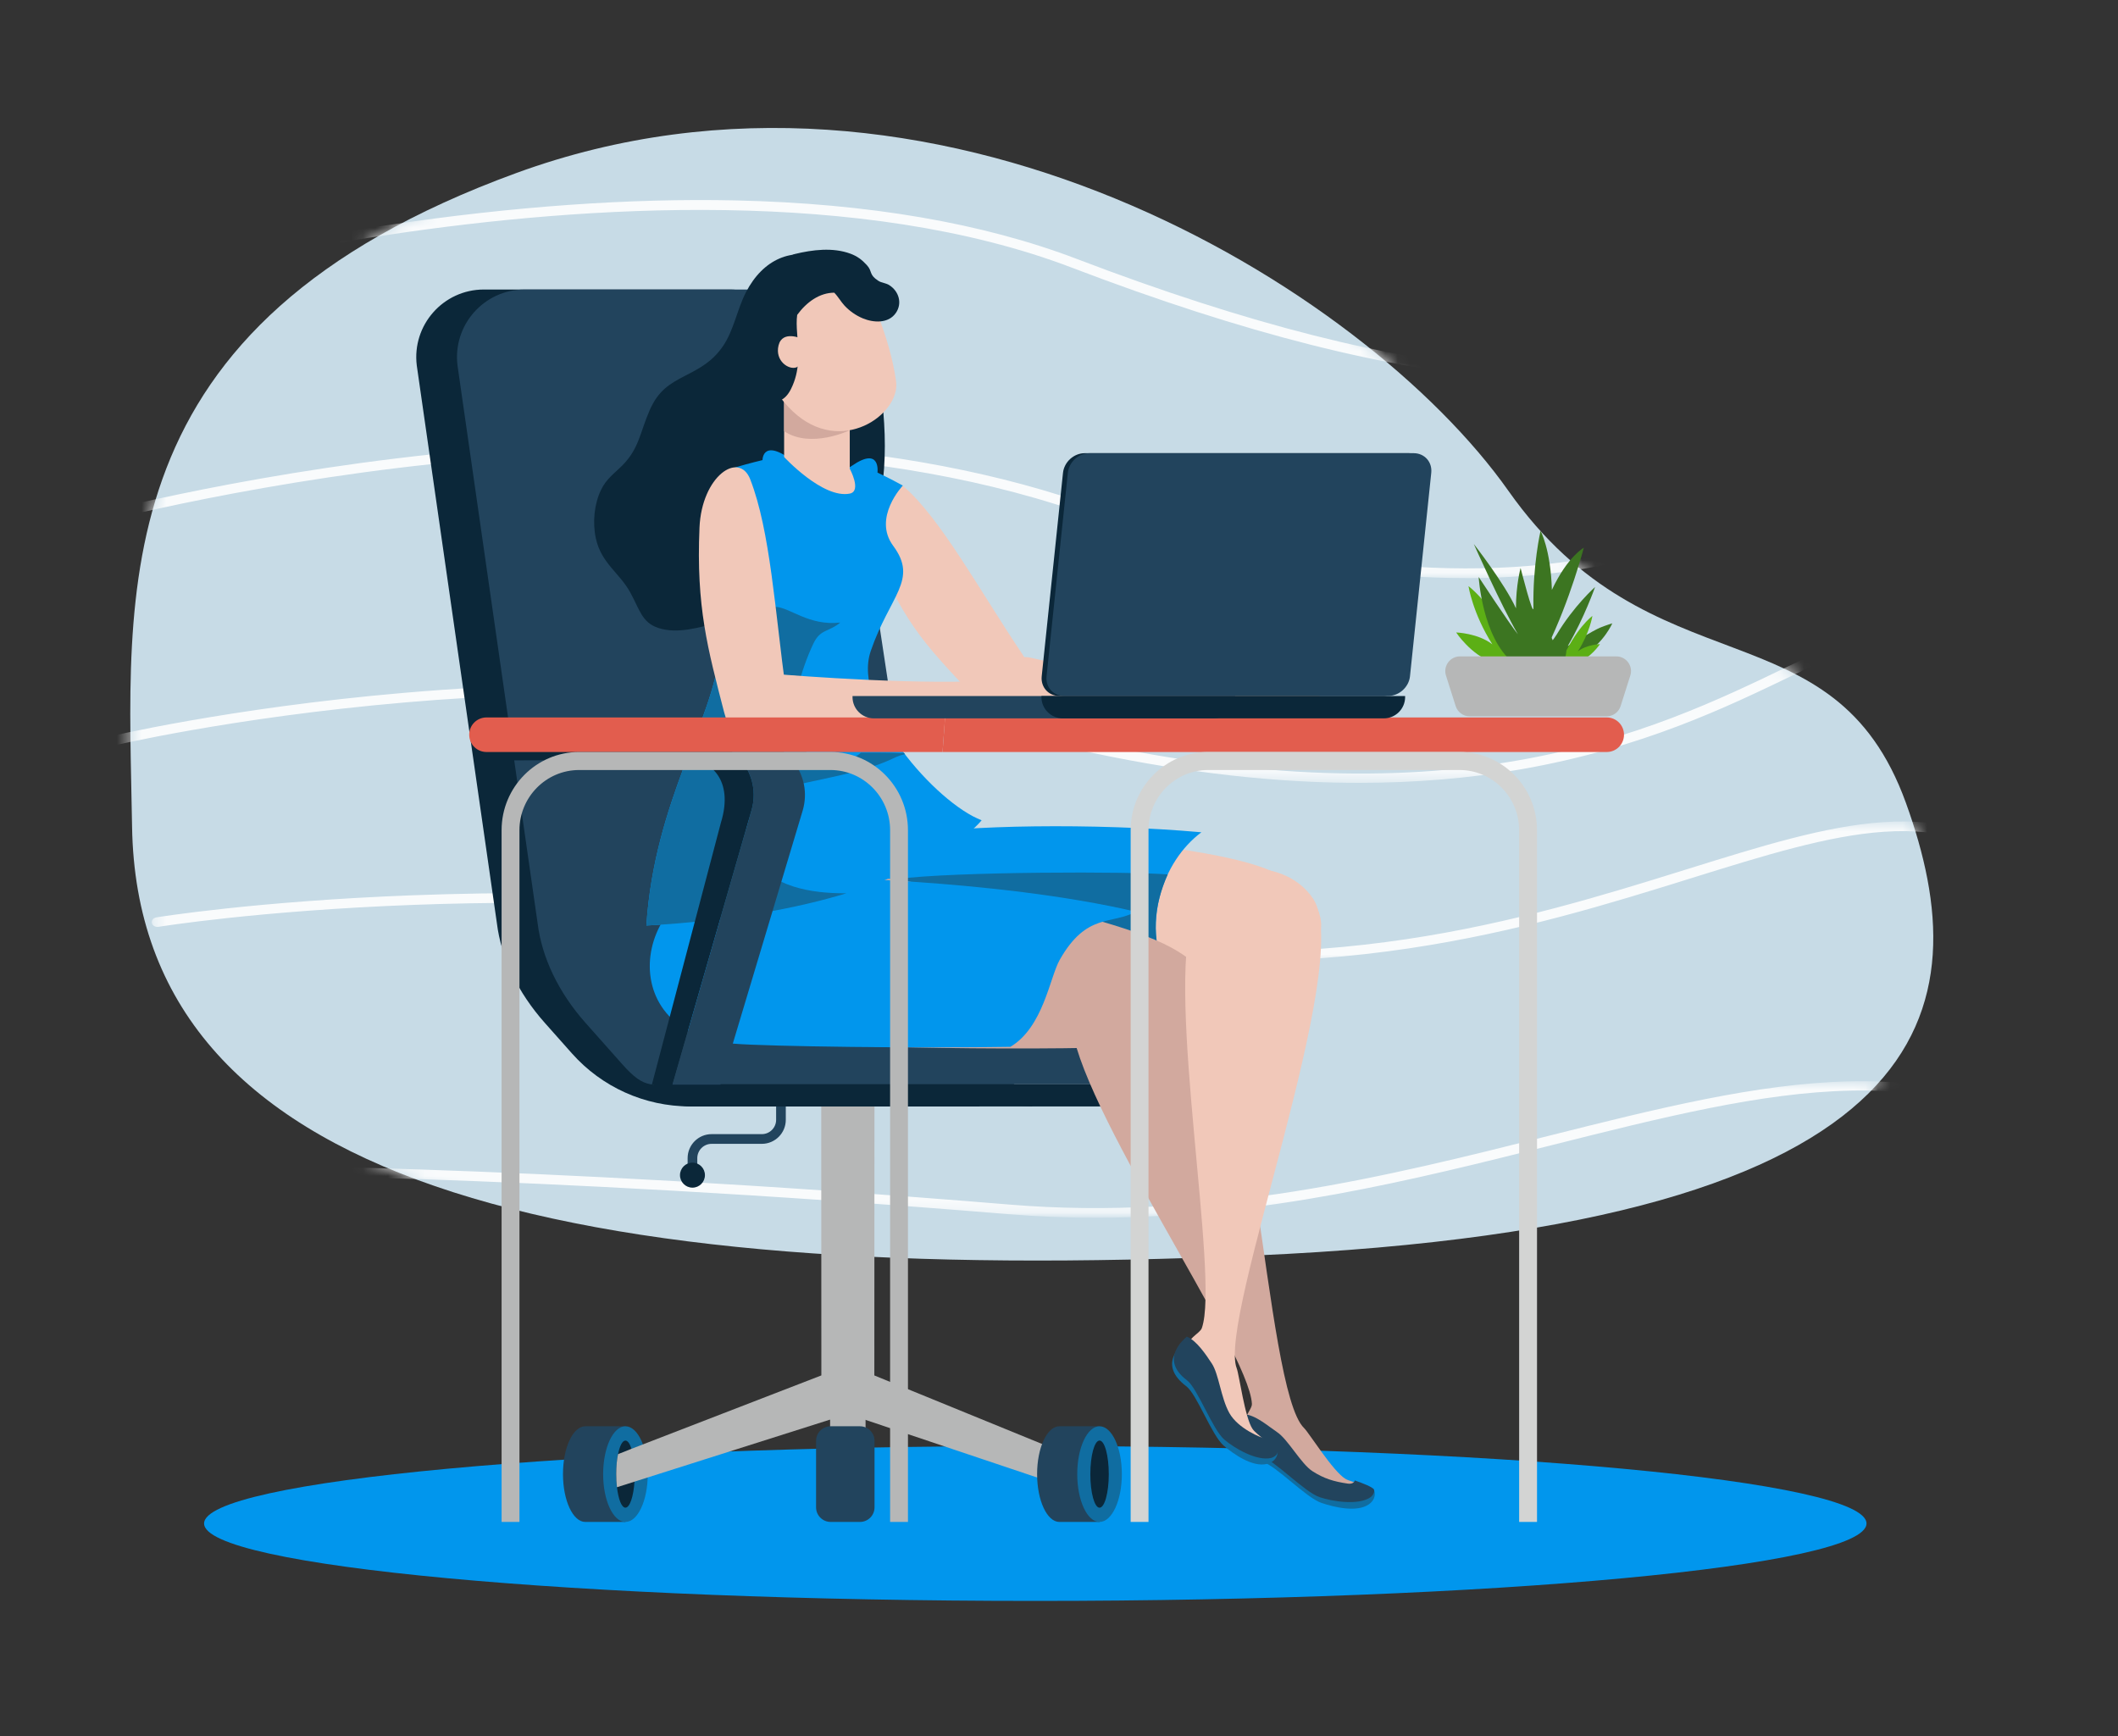 <svg width="172" height="141" viewBox="0 0 172 141" fill="none" xmlns="http://www.w3.org/2000/svg">
<rect x="0" y="0" width="172" height="141" fill="#333333" stroke="none"/>
<g clip-path="url(#clip0_3610_848)">
<path d="M10.725 67.114C10.425 47.878 8.075 26.421 41.933 14.049C75.791 1.677 110.827 23.315 122.499 39.862C134.17 56.41 148.885 48.861 154.785 65.218C160.685 81.574 158.389 99.469 101.922 101.951C45.455 104.432 11.177 96.063 10.725 67.114Z" fill="#C7DBE6"/>
<mask id="mask0_3610_848" style="mask-type:luminance" maskUnits="userSpaceOnUse" x="10" y="10" width="147" height="93">
<path d="M41.933 14.049C8.076 26.422 10.425 47.878 10.725 67.114C11.176 96.064 45.453 104.432 101.922 101.951C158.389 99.469 160.683 81.574 154.785 65.217C148.886 48.861 134.172 56.41 122.499 39.862C113.236 26.73 89.258 10.391 62.83 10.391C55.958 10.391 48.92 11.496 41.933 14.049Z" fill="white"/>
</mask>
<g mask="url(#mask0_3610_848)">
<mask id="mask1_3610_848" style="mask-type:luminance" maskUnits="userSpaceOnUse" x="0" y="10" width="171" height="89">
<path d="M170.905 10H0.334V98.885H170.905V10Z" fill="white"/>
</mask>
<g mask="url(#mask1_3610_848)">
<g opacity="0.89">
<mask id="mask2_3610_848" style="mask-type:luminance" maskUnits="userSpaceOnUse" x="0" y="10" width="151" height="21">
<path d="M150.517 10H0.334V30.834H150.517V10Z" fill="white"/>
</mask>
<g mask="url(#mask2_3610_848)">
<path d="M126.181 30.834C125.005 30.834 123.792 30.794 122.54 30.713C112.954 30.093 101.02 27.074 87.066 21.743C70.001 15.224 47.513 16.68 31.652 19.049C14.437 21.623 1.113 25.794 0.98 25.835C0.735 25.912 0.46 25.812 0.366 25.61C0.271 25.408 0.395 25.182 0.64 25.105C0.773 25.062 14.182 20.865 31.482 18.28C41.65 16.761 51.157 16.087 59.74 16.275C70.493 16.513 79.821 18.113 87.466 21.034C101.313 26.324 113.137 29.317 122.608 29.932C130.332 30.433 136.541 29.36 141.063 26.742C146.031 23.867 148.065 19.598 148.899 16.522C149.807 13.164 149.524 10.453 149.521 10.427C149.498 10.211 149.689 10.022 149.951 10.001C150.212 9.982 150.443 10.14 150.468 10.355C150.48 10.469 150.768 13.194 149.833 16.665C149.284 18.707 148.421 20.582 147.271 22.236C145.828 24.31 143.927 26.041 141.618 27.378C137.652 29.675 132.471 30.834 126.183 30.834" fill="white"/>
</g>
</g>
<g opacity="0.89">
<mask id="mask3_3610_848" style="mask-type:luminance" maskUnits="userSpaceOnUse" x="4" y="30" width="152" height="17">
<path d="M155.579 30.712H4.295V46.943H155.579V30.712Z" fill="white"/>
</mask>
<g mask="url(#mask3_3610_848)">
<path d="M119.05 46.943C117.369 46.943 115.642 46.882 113.869 46.757C105.62 46.176 96.166 44.226 85.773 40.96C67.829 35.323 46.814 36.237 32.345 37.997C16.641 39.906 5.042 43.198 4.927 43.23C4.679 43.302 4.409 43.194 4.321 42.99C4.235 42.787 4.367 42.563 4.615 42.492C4.73 42.459 16.398 39.147 32.186 37.226C41.462 36.096 50.329 35.66 58.54 35.929C68.819 36.265 78.095 37.712 86.112 40.23C105.162 46.214 120.715 47.675 132.338 44.572C141.944 42.006 146.738 37.013 149.908 33.709C151.612 31.933 152.739 30.761 153.97 30.716C154.492 30.697 154.99 30.887 155.448 31.284C155.629 31.44 155.62 31.687 155.43 31.837C155.239 31.985 154.939 31.978 154.758 31.822C154.409 31.519 154.166 31.491 154.014 31.497C153.216 31.527 152.086 32.703 150.655 34.194C149.139 35.773 147.062 37.937 144.185 39.979C140.765 42.407 136.987 44.151 132.632 45.315C128.57 46.4 124.018 46.946 119.048 46.946" fill="white"/>
</g>
</g>
<g opacity="0.89">
<mask id="mask4_3610_848" style="mask-type:luminance" maskUnits="userSpaceOnUse" x="8" y="50" width="153" height="14">
<path d="M160.687 50.509H8.254V63.57H160.687V50.509Z" fill="white"/>
</mask>
<g mask="url(#mask4_3610_848)">
<path d="M110.342 63.571C109.085 63.571 107.817 63.543 106.538 63.487C99.671 63.188 92.251 62.073 84.481 60.173C65.541 55.545 45.996 55.913 32.934 57.037C18.768 58.256 8.961 60.603 8.864 60.626C8.612 60.687 8.347 60.569 8.273 60.361C8.199 60.154 8.343 59.937 8.595 59.876C8.694 59.852 18.567 57.489 32.814 56.262C41.181 55.541 49.401 55.346 57.247 55.682C67.061 56.104 76.316 57.362 84.751 59.424C117.605 67.452 134.252 59.409 145.266 54.085C148.621 52.464 151.269 51.185 153.7 50.704C156.398 50.172 158.576 50.724 160.557 52.442C160.738 52.598 160.729 52.845 160.539 52.995C160.348 53.143 160.047 53.138 159.867 52.98C156.134 49.741 152.225 51.629 145.749 54.76C140.225 57.43 133.35 60.751 123.527 62.47C119.336 63.203 114.915 63.572 110.342 63.572" fill="white"/>
</g>
</g>
<g opacity="0.89">
<mask id="mask5_3610_848" style="mask-type:luminance" maskUnits="userSpaceOnUse" x="12" y="66" width="154" height="13">
<path d="M165.899 66.707H12.316V78.078H165.899V66.707Z" fill="white"/>
</mask>
<g mask="url(#mask5_3610_848)">
<path d="M100.171 78.078C94.618 78.078 89.023 77.593 83.297 76.624C63.262 73.234 45.186 73.043 33.55 73.481C20.939 73.956 12.963 75.249 12.885 75.261C12.627 75.304 12.377 75.167 12.326 74.955C12.274 74.744 12.441 74.538 12.699 74.496C12.778 74.482 20.807 73.179 33.485 72.702C40.927 72.422 48.496 72.475 55.983 72.862C65.341 73.345 74.596 74.354 83.489 75.859C107.19 79.869 123.733 74.717 137.026 70.576C143.043 68.701 148.24 67.082 152.916 66.763C158.072 66.41 162.157 67.706 165.769 70.841C165.95 70.997 165.942 71.244 165.751 71.394C165.561 71.542 165.259 71.536 165.079 71.379C161.681 68.43 157.841 67.212 152.996 67.542C148.453 67.853 143.313 69.454 137.363 71.307C130.783 73.356 123.326 75.68 114.438 77.009C109.675 77.721 104.939 78.078 100.172 78.078" fill="white"/>
</g>
</g>
<g opacity="0.89">
<mask id="mask6_3610_848" style="mask-type:luminance" maskUnits="userSpaceOnUse" x="16" y="87" width="155" height="12">
<path d="M170.905 87.8H16.174V98.885H170.905V87.8Z" fill="white"/>
</mask>
<g mask="url(#mask6_3610_848)">
<path d="M88.974 98.885C86.658 98.885 84.306 98.794 81.918 98.598C41.373 95.249 16.897 95.42 16.653 95.422H16.648C16.387 95.422 16.175 95.249 16.172 95.035C16.169 94.819 16.38 94.642 16.642 94.639C16.885 94.638 41.409 94.465 82.011 97.82C98.224 99.158 112.837 95.485 125.729 92.244C134.466 90.048 142.717 87.974 150.194 87.811C154.208 87.723 157.738 88.181 160.987 89.212C164.58 90.352 167.781 92.167 170.772 94.763C170.953 94.919 170.945 95.166 170.754 95.316C170.564 95.464 170.262 95.459 170.082 95.301C158.121 84.92 143.949 88.483 126.006 92.994C114.916 95.781 102.562 98.886 88.969 98.886" fill="white"/>
</g>
</g>
</g>
</g>
<path d="M151.576 123.714C151.576 127.186 121.354 130.002 84.075 130.002C46.795 130.002 16.574 127.186 16.574 123.714C16.574 120.241 46.795 117.426 84.075 117.426C121.354 117.426 151.576 120.241 151.576 123.714Z" fill="#0196ED"/>
<path d="M63.028 90.935C63.028 91.576 62.507 92.097 61.867 92.097H57.787C56.714 92.097 55.841 92.972 55.841 94.048V95.427H56.626V94.048C56.626 93.407 57.147 92.885 57.787 92.885H61.867C62.94 92.885 63.813 92.011 63.813 90.935V89.38H63.028V90.935Z" fill="#22445D"/>
<path d="M56.234 94.413C55.674 94.413 55.221 94.867 55.221 95.427C55.221 95.987 55.674 96.443 56.234 96.443C56.793 96.443 57.247 95.989 57.247 95.427C57.247 94.866 56.793 94.413 56.234 94.413Z" fill="#0B2739"/>
<path d="M71.72 74.669L64.709 28.302C64.356 25.562 62.025 23.51 59.266 23.51H39.293C35.997 23.51 33.445 26.398 33.845 29.673L40.35 74.957C40.694 77.761 42.051 80.595 44.243 83.062L46.446 85.542C48.878 88.28 52.362 89.846 56.022 89.846H79.555L75.266 83.467C73.019 80.749 71.763 77.646 71.721 74.669" fill="#0B2739"/>
<path d="M75.028 74.669L68.018 28.302C67.664 25.562 65.334 23.51 62.574 23.51H42.602C39.306 23.51 36.754 26.398 37.153 29.673L43.657 74.957C44.001 77.761 45.358 80.595 47.55 83.062L50.526 86.412C52.466 88.596 52.921 88.043 55.84 88.043L83.854 89.845L78.572 83.465C76.325 80.748 75.071 77.644 75.027 74.667" fill="#22445D"/>
<path d="M45.719 119.705C45.719 121.85 46.53 123.589 47.53 123.589H50.791V115.82H47.53C46.529 115.82 45.719 117.559 45.719 119.705Z" fill="#22445D"/>
<path d="M50.792 115.82C49.793 115.82 48.981 117.559 48.981 119.705C48.981 121.85 49.793 123.589 50.792 123.589C51.792 123.589 52.603 121.851 52.603 119.705C52.603 117.558 51.793 115.82 50.792 115.82Z" fill="#106DA1"/>
<path d="M50.789 116.981C50.543 116.981 50.327 117.414 50.19 118.082C50.091 118.534 50.043 119.095 50.043 119.706C50.043 120.089 50.062 120.443 50.102 120.768C50.22 121.743 50.475 122.429 50.79 122.429C51.144 122.429 51.448 121.525 51.526 120.315C51.536 120.119 51.545 119.912 51.545 119.706C51.545 118.889 51.447 118.152 51.281 117.65C51.153 117.237 50.977 116.981 50.79 116.981" fill="#0B2739"/>
<path d="M71.014 89.846H66.692L66.701 111.69L51.279 117.651L50.19 118.083C50.091 118.535 50.043 119.096 50.043 119.707C50.043 120.09 50.062 120.444 50.102 120.77L51.526 120.317L68.853 114.82L87.044 120.927L87.664 118.498L71.004 111.693L71.014 89.849V89.846Z" fill="#B6B7B7"/>
<path d="M70.291 112.175H67.412V119.943H70.291V112.175Z" fill="#B6B7B7"/>
<path d="M93.73 83.369H55.581C53.406 83.369 51.964 85.626 52.874 87.606C52.941 87.752 53.011 87.898 53.082 88.044H96.182L96.214 87.999C97.572 86.048 96.106 83.369 93.73 83.369Z" fill="#22445D"/>
<path d="M53.09 88.062C53.635 89.174 54.798 89.846 56.035 89.846H94.732C95.273 89.26 95.76 88.651 96.182 88.043H53.082C53.082 88.043 53.089 88.055 53.092 88.061" fill="#0B2739"/>
<path d="M84.222 119.705C84.222 121.85 85.032 123.589 86.032 123.589H89.294V115.82H86.032C85.032 115.82 84.222 117.559 84.222 119.705Z" fill="#22445D"/>
<path d="M89.293 115.82C88.294 115.82 87.482 117.559 87.482 119.705C87.482 121.85 88.293 123.589 89.293 123.589C90.294 123.589 91.104 121.851 91.104 119.705C91.104 117.558 90.294 115.82 89.293 115.82Z" fill="#106DA1"/>
<path d="M89.293 116.979C88.881 116.979 88.545 118.199 88.545 119.705C88.545 121.21 88.879 122.432 89.293 122.432C89.707 122.432 90.042 121.212 90.042 119.705C90.042 118.198 89.707 116.979 89.293 116.979Z" fill="#0B2739"/>
<path d="M69.836 115.82H67.456C66.802 115.82 66.272 116.351 66.272 117.006V122.402C66.272 123.056 66.802 123.588 67.456 123.588H69.836C70.49 123.588 71.02 123.056 71.02 122.402V117.006C71.02 116.351 70.49 115.82 69.836 115.82Z" fill="#22445D"/>
<path d="M71.079 28.634C71.053 28.481 70.994 28.387 70.926 28.315C71.086 25.108 69.152 22.224 67.012 20.989C66.894 20.921 66.787 20.927 66.691 20.964C64.372 20.09 61.984 20.994 60.571 23.746C59.862 25.127 59.592 26.805 58.732 28.078C57.855 29.378 56.803 29.914 55.629 30.518C54.38 31.162 53.459 31.712 52.755 33.321C51.966 35.129 51.903 36.428 50.531 37.804C49.896 38.441 49.246 38.871 48.806 39.785C48.258 40.928 48.106 42.414 48.388 43.715C48.828 45.74 50.293 46.499 51.178 48.1C51.96 49.52 52.122 50.553 53.472 50.996C54.986 51.492 56.761 50.973 58.24 50.563C59.725 50.151 60.902 49.841 62.433 50.151C63.479 50.362 64.495 50.841 65.56 50.894C66.192 50.925 66.717 50.917 67.3 50.549C67.511 50.416 67.701 50.242 67.873 50.025C68.361 49.316 68.992 48.951 69.766 48.925C70.661 48.352 70.922 48.011 71.007 46.64C71.066 45.67 70.949 44.609 70.761 43.527C72.327 38.541 72.01 33.958 71.081 28.632" fill="#0B2739"/>
<path d="M109.262 120.089C108.243 119.48 106.308 116.354 105.903 115.966C102.62 112.808 101.874 81.279 96.303 77.776C92.738 75.532 86.68 77.524 86.976 82.835C87.353 89.61 101.436 109.566 101.666 113.996C101.692 114.493 100.731 115.226 101.061 116.432C101.329 117.408 102.336 117.574 102.728 117.986C106.48 121.925 111.463 121.455 111.524 121.062C111.584 120.67 109.785 120.403 109.262 120.09" fill="#D2A99E"/>
<path d="M110.553 120.89C110.261 120.967 109.938 120.991 109.59 120.938C108.456 120.772 107.22 120.226 106.245 119.667C105.298 119.124 104.741 117.351 103.86 116.76C103.122 116.266 101.771 115.725 100.889 115.702C100.778 115.964 99.742 117.95 102.548 118.716C103.617 119.009 106.063 121.621 107.31 122.043C108.331 122.391 110.187 122.837 111.159 122.161C111.509 121.92 111.753 121.519 111.597 121.018C111.536 120.827 111.128 121.085 110.553 120.89Z" fill="#106DA1"/>
<path d="M110.021 120.221C109.969 120.392 109.794 120.525 109.444 120.475C108.309 120.307 107.52 120.071 106.577 119.464C105.66 118.873 104.597 116.887 103.714 116.297C102.977 115.804 101.936 114.882 101.055 114.855C100.944 115.118 99.596 117.485 102.402 118.251C103.472 118.542 105.917 121.154 107.165 121.578C108.186 121.924 110.296 122.259 111.277 121.597C111.406 121.51 111.66 121.23 111.58 120.965C111.523 120.772 110.596 120.414 110.021 120.219" fill="#22445D"/>
<path d="M102.776 70.537C96.234 68.008 74.925 66.914 68.734 68.294C64.746 69.184 64.265 82.311 69.358 82.229C74.45 82.145 98.544 79.621 104.725 78.218C107.631 77.559 109.312 73.066 102.776 70.537Z" fill="#F1C8B9"/>
<path d="M73.823 67.814C69.206 68.679 68.649 81.441 74.545 81.36C77.321 81.322 87.601 80.497 94.878 79.846C92.622 75.035 94.385 69.961 97.564 67.584C88.769 66.807 78.131 67.006 73.823 67.814Z" fill="#0196ED"/>
<path d="M94.828 71.009C92.048 70.764 77.468 70.758 72.799 71.388C72.061 71.488 71.375 71.483 70.753 71.395C69.481 75.44 70.507 81.416 74.616 81.36C77.44 81.321 87.375 79.784 94.776 79.132C93.352 76.147 93.736 73.49 94.827 71.009" fill="#106DA1"/>
<path d="M95.101 76.938C89.108 73.671 68.24 70.1 61.858 70.742C49.957 71.941 50.614 83.305 63.449 84.607C68.501 85.119 89.207 85.425 95.584 84.761C98.582 84.448 101.09 80.201 95.101 76.938Z" fill="#D2A99E"/>
<path d="M106.65 72.998C104.482 69.714 98.626 69.419 96.885 74.359C94.665 80.659 99.064 103.736 97.598 107.851C97.434 108.312 96.348 108.646 96.175 109.859C96.035 110.841 96.824 111.343 96.999 111.854C98.688 116.748 103.066 118.053 103.265 117.717C103.464 117.381 102.046 116.511 101.722 116.044C101.091 115.134 100.629 111.613 100.434 111.119C98.848 107.101 110.036 78.127 106.65 72.997" fill="#F1C8B9"/>
<path d="M102.845 117.473C102.544 117.44 102.237 117.346 101.935 117.174C100.955 116.611 100.035 115.658 99.365 114.787C98.711 113.938 98.926 112.079 98.355 111.211C97.875 110.486 96.848 109.494 96.042 109.156C95.831 109.362 94.057 110.85 96.337 112.571C97.206 113.227 98.394 116.549 99.373 117.39C100.175 118.079 101.709 119.162 102.882 118.878C103.304 118.775 103.695 118.49 103.757 117.964C103.78 117.764 103.296 117.86 102.844 117.471" fill="#106DA1"/>
<path d="M102.741 116.813C102.44 116.78 100.533 116.007 99.831 114.741C99.147 113.509 98.982 111.591 98.411 110.724C97.931 109.999 97.187 108.875 96.38 108.536C96.169 108.742 94.113 110.364 96.393 112.086C97.262 112.74 98.451 116.062 99.429 116.905C100.231 117.594 102.043 118.663 103.222 118.395C103.377 118.359 103.727 118.186 103.762 117.912C103.788 117.712 103.192 117.202 102.74 116.814" fill="#22445D"/>
<path d="M73.358 39.482C71.671 38.049 69.925 42.197 71.497 45.882C73.922 51.561 76.27 53.419 79.445 56.995C82.18 60.073 85.189 56.329 83.014 53.103C79.655 48.122 76.357 42.032 73.356 39.484" fill="#F1C8B9"/>
<path d="M101.599 56.484C95.67 56.042 84.992 53.713 83.719 53.414C81.039 52.786 80.24 57.76 80.24 57.76C86.582 60.71 99.425 58.654 101.584 58.654C103.41 58.654 102.252 56.532 101.599 56.484Z" fill="#F1C8B9"/>
<path d="M107.078 54.824C106.328 54.764 105.255 54.406 104.371 55.133C102.759 56.461 99.987 56.304 99.987 56.304L100.202 58.812C100.202 58.812 101.757 58.764 102.563 59.613C103.369 60.463 104.905 59.037 105.45 58.98C105.903 58.934 104.656 58.083 103.443 58.775C103.996 58.404 104.608 57.95 105.917 57.819C107.088 57.701 107.036 56.406 107.532 55.588C107.732 55.258 107.492 54.857 107.079 54.824" fill="#F1C8B9"/>
<path d="M66.76 45.891L68.706 45.621L67.264 42.364L66.76 45.891Z" fill="#E01927"/>
<path d="M59.591 84.751C62.295 84.982 74.77 85.134 82.053 85.008C84.732 83.405 85.246 79.374 86.06 77.939C88.249 74.079 90.289 75.119 92.234 74.032C80.826 71.366 65.04 71.125 60.645 71.125C51.547 71.125 49.233 83.867 59.591 84.751Z" fill="#0196ED"/>
<path d="M70.705 52.884C72.262 48.345 74.594 47.103 72.536 44.325C70.842 42.041 73.318 39.43 73.318 39.43C72.233 38.834 71.259 38.375 71.259 38.375C71.259 38.375 71.545 36.191 69.177 37.827C68.096 38.563 66.248 38.995 64.897 37.837C61.903 35.292 61.923 37.362 61.923 37.362C61.923 37.362 60.872 37.61 59.686 37.959C59.686 37.959 61.556 41.037 59.405 42.915C56.816 45.178 58.835 47.642 58.411 53.006C57.991 58.358 53.15 64.988 52.492 75.157C74.159 73.951 79.717 66.608 79.717 66.608C76.017 65.215 69.159 57.425 70.706 52.885" fill="#0196ED"/>
<path d="M73.115 61.162C72.032 61.105 70.971 61.13 69.912 61.124C69.344 61.624 68.618 61.941 67.754 61.941C66.016 61.941 64.158 60.361 64.316 58.499C64.32 58.445 64.334 58.389 64.338 58.336C64.205 57.771 64.191 57.195 64.356 56.682C64.469 56.332 64.629 56.031 64.807 55.755C65.117 54.553 65.532 53.368 66.038 52.294C66.626 51.045 67.281 51.352 68.234 50.556C65.665 50.841 64.136 49.311 62.964 49.278C60.82 49.218 59.048 48.077 58.065 46.294C58.129 47.945 58.645 50.029 58.41 53.007C57.99 58.359 53.149 64.99 52.491 75.159C59.458 74.77 64.752 73.746 68.738 72.539C65.831 72.556 62.709 72.031 61.025 69.585C60.334 68.582 60.45 67.123 61.025 66.11C62.157 64.11 63.751 63.938 65.806 63.487C67.949 63.014 70.644 62.512 72.608 61.55C72.906 61.404 73.2 61.306 73.491 61.244C73.463 61.21 73.436 61.177 73.41 61.142C73.311 61.147 73.218 61.167 73.117 61.162" fill="#106DA1"/>
<path d="M60.93 38.933C60.017 36.581 56.985 38.667 56.805 42.842C56.528 49.274 57.47 52.664 58.804 57.833C59.954 62.284 64.396 60.295 63.823 56.098C62.938 49.62 62.554 43.118 60.929 38.933" fill="#F1C8B9"/>
<path d="M81.359 55.199C75.433 55.722 64.354 54.849 63.044 54.737C60.283 54.498 60.312 60.155 60.312 60.155C67.126 62.342 80.535 58.565 81.933 57.469C83.332 56.375 82.012 55.142 81.359 55.198" fill="#F1C8B9"/>
<path d="M84.994 55.575C83.68 55.656 82.994 55.269 82.377 54.96C83.703 55.504 84.771 54.367 84.317 54.395C83.77 54.428 81.989 53.142 81.353 54.201C80.719 55.259 79.178 55.472 79.178 55.472L79.467 58.408C79.467 58.408 82.139 57.586 83.976 58.75C84.982 59.388 85.973 58.817 86.701 58.622C87.101 58.517 87.263 58.04 87.004 57.716C86.362 56.915 86.17 55.5 84.994 55.572" fill="#F1C8B9"/>
<path d="M69.008 34.362V38.06C69.008 38.06 70 39.884 69.008 40.083C66.826 40.52 63.677 37.112 63.677 37.112V32.151L69.008 34.364V34.362Z" fill="#F1C8B9"/>
<path d="M63.676 35.015V32.193C63.676 32.193 66.389 34.787 69.007 34.935C69.007 34.935 65.851 36.468 63.676 35.015Z" fill="#D2A99E"/>
<path d="M70.318 23.29C70.318 23.29 72.282 27.276 72.773 30.992C73.121 33.628 68.3 37.109 64.371 33.395C60.444 29.681 61.533 24 61.533 24L70.318 23.29Z" fill="#F1C8B9"/>
<path d="M72.211 23.15C71.944 22.983 71.594 22.973 71.338 22.809C70.536 22.294 70.869 22.05 70.405 21.539C70.004 21.099 69.627 20.81 69.07 20.603C67.638 20.07 65.986 20.278 64.541 20.628C64.089 20.738 64.028 21.159 64.2 21.483C62.771 21.768 61.218 23.13 60.608 24.058C59.399 25.898 59.246 28.982 60.475 30.864C61.442 32.34 63.258 33.549 64.234 31.591C64.978 30.097 64.855 28.705 64.737 27.105C64.693 26.517 64.675 26.02 64.739 25.57C65.512 24.515 66.564 23.772 67.747 23.767C68.045 24.064 68.299 24.513 68.575 24.81C68.993 25.257 69.497 25.613 70.061 25.849C70.936 26.214 72.149 26.291 72.755 25.407C73.299 24.612 72.981 23.632 72.211 23.152" fill="#0B2739"/>
<path d="M65.121 27.51C65.121 27.51 63.54 26.773 63.226 28.042C62.912 29.312 64.065 30.063 64.675 29.831C65.285 29.599 65.489 28.042 65.121 27.51Z" fill="#F1C8B9"/>
<path d="M56.769 60.128H40.639L40.746 61.749L55.952 61.7C57.642 61.7 59.625 63.301 58.543 66.807L52.938 88.076H54.611L61.027 65.806C61.855 62.96 59.725 60.127 56.769 60.127" fill="#0B2739"/>
<path d="M60.931 60.128H56.769C59.724 60.128 61.853 62.961 61.027 65.808L54.611 88.077H58.511L65.189 65.808C66.017 62.961 63.886 60.128 60.931 60.128Z" fill="#22445D"/>
<path d="M76.544 61.066H130.482C131.256 61.066 131.883 60.438 131.883 59.663C131.883 58.887 131.256 58.26 130.482 58.26H76.748L76.544 61.066Z" fill="#E25D4E"/>
<path d="M39.505 61.066H76.543L76.748 58.26H39.505C38.691 58.26 38.048 58.952 38.108 59.764C38.162 60.497 38.772 61.066 39.505 61.066Z" fill="#E25D4E"/>
<path d="M67.442 61.065H47.029C43.558 61.065 40.734 63.913 40.734 67.413V123.589H42.185V67.413C42.185 64.721 44.358 62.529 47.028 62.529H67.441C70.111 62.529 72.284 64.721 72.284 67.413V123.589H73.734V67.413C73.734 63.913 70.912 61.065 67.441 61.065" fill="#B6B7B7"/>
<path d="M118.525 61.065H98.112C94.641 61.065 91.819 63.913 91.819 67.413V123.589H93.269V67.413C93.269 64.721 95.442 62.529 98.112 62.529H118.525C121.196 62.529 123.368 64.721 123.368 67.413V123.589H124.819V67.413C124.819 63.913 121.995 61.065 118.525 61.065Z" fill="#D3D4D3"/>
<path d="M114.41 36.8H88.089C87.206 36.8 86.418 37.515 86.324 38.398L84.596 54.916C84.504 55.798 85.143 56.513 86.025 56.513H112.347C113.228 56.513 114.018 55.798 114.11 54.916L115.838 38.398C115.93 37.515 115.29 36.8 114.408 36.8" fill="#0B2739"/>
<path d="M69.235 56.522C69.235 56.548 69.231 56.572 69.231 56.598C69.231 57.557 70.008 58.335 70.966 58.335H98.567C99.527 58.335 100.303 57.557 100.303 56.598C100.303 56.572 100.3 56.548 100.3 56.522H69.236H69.235Z" fill="#22445D"/>
<path d="M114.803 36.8H88.481C87.598 36.8 86.81 37.515 86.718 38.398L84.989 54.916C84.897 55.798 85.536 56.513 86.419 56.513H112.74C113.622 56.513 114.411 55.798 114.503 54.916L116.23 38.398C116.324 37.515 115.683 36.8 114.802 36.8" fill="#22445D"/>
<path d="M84.576 56.522C84.576 56.548 84.572 56.572 84.572 56.598C84.572 57.557 85.35 58.335 86.308 58.335H112.374C113.332 58.335 114.109 57.557 114.109 56.598C114.109 56.572 114.107 56.548 114.107 56.522H84.578H84.576Z" fill="#0B2739"/>
<path d="M121.219 53.787H123.471C121.475 49.186 119.254 47.602 119.254 47.602C119.254 47.602 119.598 49.816 121.194 52.326C120.031 51.414 118.253 51.359 118.253 51.359C118.253 51.359 119.439 53.17 121.219 53.788" fill="#5CAF15"/>
<path d="M129.969 50.957C129.396 51.186 127.389 52.413 127.315 52.464C128.655 50.17 129.533 47.669 129.533 47.669C129.533 47.669 127.803 49.201 126.411 51.536C126.18 51.924 125.655 52.524 125.655 52.515C127.508 48.732 128.62 44.477 128.62 44.477C128.62 44.477 127.302 45.191 126.026 47.9C125.929 44.583 125.105 43.111 125.105 43.111C125.105 43.111 124.461 45.902 124.529 49.328C124.55 50.312 123.485 46.124 123.485 46.124C123.485 46.124 123.104 47.514 123.109 49.399C122.202 47.396 119.688 44.179 119.688 44.179C119.688 44.179 121.893 49.149 123.267 51.506C122.574 50.651 120.08 46.854 120.08 46.854C120.08 46.854 120.374 51.78 122.855 53.788H127.401C127.804 53.646 128.232 53.451 128.65 53.186C129.446 52.678 130.033 52.027 130.4 51.513C130.769 50.997 130.934 50.619 130.934 50.619C130.934 50.619 130.539 50.73 129.967 50.958" fill="#3C7521"/>
<path d="M128.119 53.787H126.747C127.964 50.983 129.317 50.017 129.317 50.017C129.317 50.017 129.108 51.366 128.136 52.896C128.844 52.339 129.929 52.306 129.929 52.306C129.929 52.306 129.206 53.411 128.121 53.786" fill="#5CAF15"/>
<path d="M127.04 53.592L126.304 54.356C125.204 51.986 125.327 50.649 125.327 50.649C125.327 50.649 126.058 51.581 126.492 53.046C126.524 52.315 127.084 51.692 127.084 51.692C127.084 51.692 127.387 52.761 127.04 53.593" fill="#3C7521"/>
<path d="M119.349 58.169H130.473C130.991 58.169 131.45 57.833 131.608 57.339L132.396 54.855C132.64 54.086 132.067 53.302 131.261 53.302H118.56C117.756 53.302 117.183 54.086 117.425 54.855L118.214 57.339C118.371 57.833 118.829 58.169 119.349 58.169Z" fill="#B6B7B7"/>
</g>
<defs>
<clipPath id="clip0_3610_848">
<rect width="170.571" height="120" fill="white" transform="translate(0.334 10)"/>
</clipPath>
</defs>
</svg>
